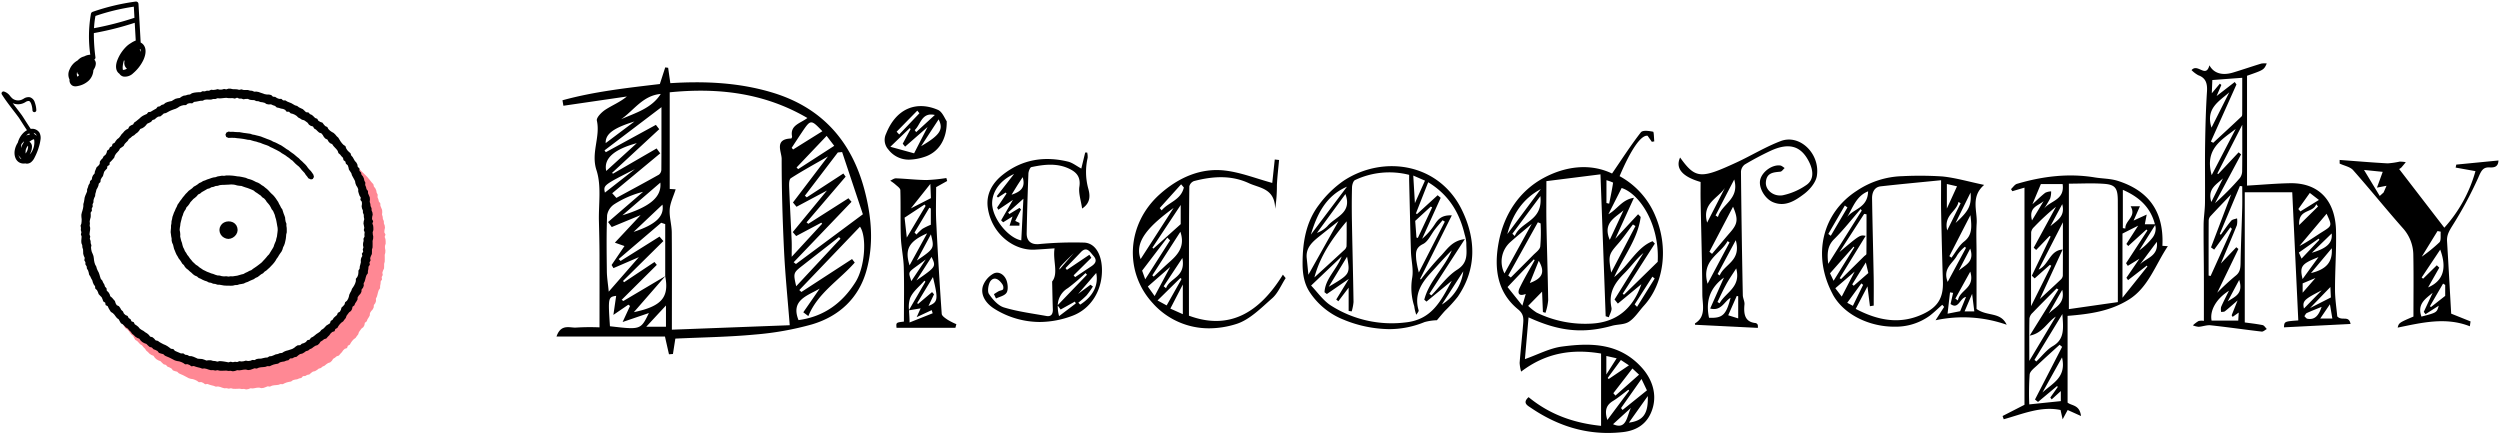<svg xmlns="http://www.w3.org/2000/svg" width="827.621" height="143.831" viewBox="0 0 827.621 143.831">
  <g id="discography" transform="translate(-339.578 -1198.382)">
    <path id="discography_img" d="M-10644.4-1077.929c-1.114-.757-2.953-1.635-.792-3.553,7.184,5.915,15.262,8.6,23.992,9.5v-23.937c-9.424-1.58-18.157-.341-26.461,5.986a12.97,12.97,0,0,1-.5-2.893c.339-4.321.817-8.631,1.17-12.953.148-1.839.156-3.264-1.674-4.756-6.688-5.455-8.084-13.159-6.474-21.964,1.825-9.977,7.274-17.406,14.852-21.515,7.115-3.856,15.342-5.034,22.721-1.5,3.242-4.723,6.2-9.344,9.523-13.613.649-.834,2.717-.484,4.065-.231.28.052.27,2.083.394,3.2l-.807.146-1.409-2c-2.163-.333-5.543,4.585-9.27,13.371a26.535,26.535,0,0,1,11.906,13.344c4.341,10.33,2.821,22.214-3.867,29.555-1.624,1.784-3,4.024-4.9,5.271-1.588,1.043-3.79.839-5.681,1.368-10.06,2.813-18.036,1.6-27.595-2.794q-.624,7.126-1.209,13.822c4.291-1.505,8.2-3.617,12.273-4.156,9.454-1.252,18.975-1.283,26.441,6.994,3.148,3.49,5.015,8.249,3.645,13.164-1.4,5.04-4.946,7.6-9.931,8.161a44.108,44.108,0,0,1-4.941.281C-10628.03-1069.628-10636.455-1072.539-10644.4-1077.929Zm27.158,5.4c4.574,2.062,4.565-2.821,5.947-5.419C-10613.26-1076.16-10615.225-1074.368-10617.242-1072.529Zm5.257-.517c4.709-.619,6.448-2.9,6.253-8.8C-10608.044-1078.6-10609.94-1075.928-10611.985-1073.047Zm-5.26-7.178c-2.075,1.277-2.923,2.939-1.877,6.295,2.593-3.479,4.907-6.586,7.225-9.691l-.259-.325C-10613.849-1082.694-10615.476-1081.312-10617.245-1080.225Zm2.653,2.353c.165.212.333.421.5.633l8.075-6.493c-.528-1.109-1.065-2.238-1.8-3.774C-10610.282-1084-10612.437-1080.935-10614.592-1077.871Zm-2.549-4.918.7.787c2.555-2.265,5.108-4.528,7.812-6.925-.872-.809-1.489-1.387-2.193-2.045C-10613.023-1088.121-10615.082-1085.454-10617.141-1082.79Zm-1.869-5.042c.113.116.224.231.333.347,2.172-1.467,4.344-2.934,6.708-4.533l-2.673-1.764C-10616.246-1091.595-10617.628-1089.712-10619.01-1087.832Zm-.445-1.161c1.367-2.147,2.24-3.517,3.415-5.356l-3.415-.768Zm-25.881-22.718a16.661,16.661,0,0,0,2.835,2.251,36.6,36.6,0,0,0,18.281,3.619c8.018-.462,13.553-4.836,16.357-13.043l-7.781,6.429q-.545-.681-1.1-1.362,4.784-7.7,9.569-15.388c-2.375,1.929-4.1,4.511-6.206,6.606-3.135,3.116-5.455,6.358-4.379,11.5.2.928-.557,2.106-.873,3.165-.347-.107-.7-.22-1.046-.328-.562-15.369-1.128-30.738-1.723-46.983l-17.9,2.251c0,5.345-.069,9.666.014,13.985.162,8.513.454,17.023.575,25.536a18.238,18.238,0,0,1-.892,4.071l-.848-.264c-.089-2.155-.177-4.313-.275-6.749C-10642.333-1114.772-10643.635-1113.446-10645.336-1111.712Zm35.258-.471.787.8q2.919-4.69,5.841-9.383-.384-.3-.763-.6Q-10607.144-1116.777-10610.078-1112.182Zm-42.083-5.75c1.576,1.973,3.085,3.862,4.912,6.151.5-1.742.773-2.686,1.115-3.87-2.469.961-2.788-.394-2.015-2.012,1.494-3.127,3.275-6.077,4.94-9.1l-.218-.372C-10646.285-1124.119-10649.147-1121.105-10652.161-1117.932Zm48.763-14.392q-5.325,8.3-10.648,16.61c.146.11.289.217.435.325,3.661-3.578,7.327-7.156,11.158-10.9.675-12.342-5.932-22.492-11.932-24.441-1.5,2.97-2.947,5.829-4.393,8.689,2.9-1.558,4.533-4.891,8.464-5.436-2.211,4.852-4.14,9.091-6.174,13.558,2.673-2.876,5.108-5.5,7.544-8.119l.856.892c-.952,7.31-5.511,12.743-8.767,19.905,4.949-4.016,7.522-9.862,12.708-11.871C-10603.9-1132.85-10603.648-1132.588-10603.4-1132.324Zm-41.384,13.054c3.834-1.445,5.314-3.3,2.953-7.365C-10642.807-1124.2-10643.668-1122.044-10644.782-1119.27Zm-7.151-2.488c.284.22.564.44.851.661,2.467-2.463,4.949-4.907,7.391-7.4.875-.889,2.21-1.8,2.361-2.876a54.968,54.968,0,0,0,.113-7.63l-.906-.372Q-10647.028-1130.57-10651.934-1121.758Zm.681-11.051a8.618,8.618,0,0,0-1.924,10.371q4.367-7.947,9.014-16.4C-10646.641-1136.736-10648.985-1134.829-10651.253-1132.808Zm35.676.542c-3.091,3.5-3.289,3.977-2.266,9.529,2.741-5.257,5.384-10.321,8.026-15.388-.278-.176-.554-.352-.834-.528C-10612.285-1136.516-10613.813-1134.259-10615.577-1132.266Zm-2.753-1.283c1.616-3.465,3.089-6.628,4.563-9.793C-10616.519-1140.884-10620.729-1139.221-10618.33-1133.549Zm-32.229-2.029c.264.248.528.5.79.746,2-4.93,9.371-4.789,8.479-13.2C-10644.6-1143.587-10647.579-1139.582-10650.56-1135.577Zm-1.668.1q5.54-7.44,11.072-14.876C-10646.924-1147.294-10650.491-1142.191-10652.228-1135.473Zm32.808-10.269c.3.072.6.14.9.209.465-2.318.958-4.63,1.3-6.969a14.437,14.437,0,0,0-2.2-.793Zm150.328,68.514c-6.528-1.354-12.608,1.349-18.807,3.069l-.388-1.076,7.255-3.716v-71.889c-1.233.363-2.623.771-4.01,1.181-.149-.231-.3-.462-.452-.693.655-.6,1.233-1.525,1.977-1.745,8.458-2.5,17.021-3.553,25.745-2.125,2.561.421,5.229.366,7.688,1.156,8.989,2.893,15.339,9.006,14.709,21.488l1.806.121c-4.2,6.278-6.484,13.74-13.035,17.755-6.221,3.812-12.818,4.715-20.158,5.315v28.713c1.279,1.073,4.007.652,4.439,4.44-1.739-.784-3.063-1.382-4.412-1.987-.437.806-.881,1.627-1.665,3.083C-10468.736-1075.642-10468.91-1076.413-10469.092-1077.227Zm-7.6-14.907c-1,.952-2.5,2.009-2.634,3.182a89.225,89.225,0,0,0-.124,9.873c3.743-.388,7.09-.738,10.448-1.084v-3.328c-1.049.952-2.037,1.852-3.022,2.752-.154-.2-.309-.407-.46-.611l2.5-3.537-.292-.245q-3.138,2.622-6.278,5.246-.5-.409-1-.812,4.493-8.715,8.981-17.433l-.834-.685C-10471.847-1096.6-10474.308-1094.41-10476.7-1092.134Zm1.607,9.13c3.226-3.047,8.045-4.951,6.479-11.634C-10470.884-1090.557-10472.986-1086.781-10475.089-1083Zm-2.64-10.814c.2.179.4.355.608.534,1.816-1.734,3.435-3.906,5.5-5.111,3.914-2.287,3.474-5.887,3.127-10.591C-10471.85-1103.477-10474.789-1098.646-10477.729-1093.819Zm-.642-15.567a3.245,3.245,0,0,0-1.026,1.839c-.088,4.514-.047,9.031-.047,14.07,3.154-5.271,5.968-9.972,8.78-14.676-2.854,1.839-4.415,5.576-8.65,6.3,3.448-5.535,6.479-10.4,9.512-15.265l-.592-.347C-10473.058-1114.778-10475.741-1112.114-10478.37-1109.386Zm5.346.261c1.935-2.081,5.587-3.171,4.489-7.891C-10470.132-1114.205-10471.58-1111.665-10473.024-1109.125Zm6.686-43.033v41.533c5.375-.768,10.461-1.5,16.211-2.32,0-11.623.022-22.608-.014-33.59-.014-4.079-.814-5.279-4.442-5.557-1.5-.116-3.013-.152-4.534-.152C-10461.485-1152.243-10463.883-1152.157-10466.339-1152.157Zm-11.549,14.389a2.914,2.914,0,0,0-.938,1.673c-.059,8.064-.039,16.129-.039,24.5,2.271-4.55,4.483-8.973,6.693-13.4l-.481-.259q-2.509,2.229-5.015,4.464-.47-.446-.936-.9,3.108-6.478,6.215-12.955c-.11-.072-.221-.143-.33-.212q-2.227,2.325-4.451,4.651c-.272-.248-.545-.5-.814-.743q3.683-6.775,7.371-13.553A77.744,77.744,0,0,0-10477.888-1137.768Zm1.938,23.8c2.475-2.29,4.748-4.368,6.985-6.5a2.034,2.034,0,0,0,.622-1.255c.041-5.587.024-11.175.024-17.64-2.873,5.6-5.325,10.371-8.039,15.658,3.388-1.561,3.663-6.352,7.951-6.647C-10471.065-1124.571-10473.448-1119.4-10475.95-1113.966Zm27.355-21.664v21.245c2.937-3.683,5.6-7.018,8.26-10.354-.071-.094-.141-.187-.209-.284q-3.1,2.407-6.2,4.811c-.182-.261-.366-.523-.548-.784,1.324-1.935,2.647-3.87,4.313-6.306-1.665,1.021-2.755,1.693-3.848,2.362-.192-.295-.388-.586-.583-.881q3.542-5.421,7.081-10.842c-.112-.1-.223-.209-.338-.311q-3,2.733-6.009,5.466c-.209-.226-.415-.454-.625-.683,1.2-1.866,2.4-3.727,3.9-6.061Zm5.738,10.3c2.078-2.3,6.231-2.683,5.635-7.569C-10439.138-1130.331-10441-1127.832-10442.856-1125.333Zm-.2-4.72a21.814,21.814,0,0,0,4.442-4.266,4.992,4.992,0,0,0,1-3.352c-.052-.263-.109-.521-.17-.774Zm-5.414-7.387c.275.044.553.088.834.135-.141-2.725,3.781-3.884,1.745-7.365h3.074l-2.095,4.734c1.481-.68,2.694-1.233,4.335-1.987-.3,1.555-.451,2.351-.616,3.2h3.335c-1.548-5.98-5.655-9.215-10.612-11.389Zm-23.984-.63c2.048-1.861,5.018-3.11,3.92-7.3C-10469.909-1142.819-10471.184-1140.443-10472.458-1138.071Zm-6.085-1.924c1.447-2.406,2.647-4.406,3.851-6.4C-10476.394-1144.795-10479.727-1144.539-10478.543-1139.995Zm6.027-7.31a40.11,40.11,0,0,1-2.178,3.627c1.922-2.881,7.067-2.842,6.279-8.348h-7.2c-.911,2.172-1.751,4.178-2.8,6.694,1.692-1.541,2.911-2.769,4.249-3.8a4.9,4.9,0,0,1,1.949-.471A7.523,7.523,0,0,1-10472.516-1147.305Zm-458.589,45.747h-35.9c1.146-3.361,3.177-3.19,5.034-3.019a8.726,8.726,0,0,0,1.657.055,72.035,72.035,0,0,1,7.541-.061c0-8.309.02-16.33-.008-24.35-.014-3.589-.1-7.181-.187-10.767-.146-5.673.887-11.711-.814-16.922-1.888-5.783,1.346-10.935.132-16.4-.22-1,1.55-2.788,2.821-3.617,2.266-1.478,4.853-2.5,7.112-4.373q-10.507,1.532-21.012,3.066l-.309-1.811c10.451-2.884,21.263-4.079,32.239-5.381.619-1.913,1.2-3.71,1.783-5.507l.966.135c.231,1.643.465,3.286.719,5.089,11.554-.732,22.775-.19,33.678,3.083,16.688,5.006,26.364,16.333,30.576,32.167,2.366,8.9,3.187,18.08.6,27.05-2.546,8.832-8.909,14.857-17.923,17.543a99.485,99.485,0,0,1-18.97,3.377c-8.643.815-17.356.919-26.3,1.34-.245,1.561-.52,3.328-.795,5.095l-1.311.094C-10930.149-1097.333-10930.523-1098.99-10931.1-1101.558Zm1.577-80.842v31.991c.795.052,1.591.1,1.965.127-.745,2.37-1.816,4.462-1.968,6.611-.179,2.527.658,5.106.68,7.665.088,10.544.036,21.091.036,32.189l39.015-1.475c-.68-8.67-1.5-16.654-1.883-24.656-.487-10.129-.795-20.271-.787-30.408,0-2.353-2.587-6.589,3.177-6.751.1-.005.3-.5.256-.74-.681-3.7,2.758-4.255,5.083-6.044-11.09-6.475-22.854-9.04-35.328-9.041C-10922.646-1182.934-10926.06-1182.747-10929.527-1182.4Zm-19.784,77.448c10.176,1.183,10.176,1.183,12.89-4.376-2.464.842-4.977,1.7-8.7,2.97,1.222-2.639,1.839-3.977,2.455-5.315-.187-.14-.372-.281-.559-.424-1.288.881-2.573,1.762-4.949,3.385.407-2.794.663-4.563.917-6.308C-10949.9-1114.637-10949.95-1114.417-10949.312-1104.952Zm12.025.149h6.515v-7.024C-10933.331-1109.069-10935.211-1107.041-10937.286-1104.8Zm50.406-2.188c8.494-1.142,14.558-5.747,18.854-12.584,3.182-5.059,3.785-15.072,1.489-18.342q-10.053,10.5-20.095,20.992l.7.625q8.38-5.454,16.762-10.9c.3.391.6.779.895,1.17-5.164,5.865-12.262,10.074-15.364,17.714l-1.67-1.258q2.716-3.922,5.433-7.842C-10883.927-1115.042-10889.568-1113.641-10886.88-1106.991Zm-54.51-2.628c9.2-1.928,11.729-4.906,10.371-11.9C-10934.422-1117.616-10937.825-1113.709-10941.39-1109.62Zm7.591-15.653-11.629,11.565c.182.132.363.264.542.4q6.938-4.109,13.865-8.218a.012.012,0,0,1,0-.006v-17.235l-1.335-.443-14.081,12.02q.325.314.646.628l12.881-8.075,1.274,1.489-13.365,13.208c.121.138.239.278.36.416q5.038-3.348,10.071-6.7C-10934.313-1125.908-10934.058-1125.589-10933.8-1125.273Zm-14.092-20.067a5.41,5.41,0,0,0-2.37,3.65c-.242,6.187-.154,12.388-.083,18.587.022,1.973.358,3.944.625,6.7l9.978-11.428-8.414,3.636-.619-1.032c1.417-2.084,2.832-4.167,4.269-6.278l-3.185-1.117c3-3.212,5.606-6,8.527-9.124l-9.562,3.952q-.6-.83-1.206-1.654l11.585-10.008A32.342,32.342,0,0,0-10947.891-1145.34Zm62.544,20.131c-3.313,2.576-3.322,2.565-2.312,7.01,4.932-5.29,9.8-10.511,14.667-15.732-.168-.182-.336-.363-.5-.542Q-10879.419-1129.841-10885.347-1125.209Zm16.011-20.943q-9.579,10.007-19.159,20.012c.253.193.5.385.754.581,7.079-5.257,14.152-10.514,22.159-16.464-2.056-6.168-4.462-13.382-6.867-20.593-.476.041-.949.085-1.426.132q-5.454,7.155-10.91,14.315c.209.179.416.36.622.539q6.06-3.947,12.121-7.891l.752,1.049q-6.475,7.568-12.941,15.135c.192.157.385.311.58.468q6.643-4.228,13.286-8.455Q-10869.854-1146.738-10869.336-1146.152Zm-20.093-7.806c-.622.4-.592,1.993-.553,3.022.229,5.876.559,11.747.823,17.623.065,1.417.011,2.843.011,5.364,3.944-4.283,7.016-7.618,10.09-10.954-.1-.11-.2-.223-.294-.333l-8.312,4.42-1.134-1.307,11.32-13.756-10.076,5.37-1.176-1.417,11.585-15.243C-10881.645-1158.573-10885.63-1156.4-10889.429-1153.958Zm-52.05,17.769c7.294-2.419,10.233-5.133,9.546-9.031C-10935.258-1142.073-10938.3-1139.2-10941.479-1136.188Zm-3.707-5.5c9.306-2.843,13.035-6.154,12.557-10.817C-10936.631-1149.056-10940.451-1145.761-10945.186-1141.685Zm12.518-20.51q-7.951,6.6-15.9,13.208c.463.515.925,1.032,1.385,1.547,4.7-2.554,9.421-5.081,14.081-7.7a2.17,2.17,0,0,0,.8-1.649c.053-6.677.033-13.352.033-20.687-6.707,5.089-12.782,9.7-18.856,14.309l.438.6,16.575-9.05c.368.479.74.955,1.109,1.431l-15.62,14.464c.1.088.212.176.319.264l14.434-8.356C-10933.472-1163.271-10933.069-1162.735-10932.668-1162.2Zm-18.314,13c3.006-2.353,6.466-5.062,9.923-7.77C-10951.5-1151.657-10951.5-1151.657-10950.982-1149.2Zm.446-7.17,10.118-9.209C-10948.045-1163.486-10951.45-1160.448-10950.536-1156.366Zm62.993-1.14.537.537,11.939-7.712c-1.029-1.351-1.786-2.342-2.513-3.3Zm1.894-11.83c-1.188,1.756-2.334,3.537-3.5,5.307l.471.562c3.154-1.971,6.309-3.939,9.688-6.05-1.861-1.943-2.827-2.925-3.666-2.925C-10883.515-1172.442-10884.238-1171.414-10885.649-1169.335Zm-65.074,3.749,9.523-7.151C-10948.26-1170.554-10950.833-1168.575-10950.724-1165.586Zm5.111-7.9c4.814-2.139,10.088-3.581,13.121-8.375C-10938.445-1181.335-10941.352-1176.447-10945.612-1173.483Zm543.081,70.3c-5.629-.65-11.246-1.473-16.88-2.081-1.3-.143-2.648.418-3.98.5a6.4,6.4,0,0,1-1.9-.482,10.343,10.343,0,0,1,1.894-1.431,4.453,4.453,0,0,1,1.748-.044c0-5.221.017-10.318,0-15.413-.021-5.491-.129-10.982-.091-16.47.02-2.395.43-4.784.454-7.175.066-6.5-.052-13,.047-19.495.088-5.8.245-11.6.616-17.378.18-2.783-.456-4.528-2.893-5.395a10,10,0,0,1-2.218-1.687c.908-1.06,1.932-.63,2.9-.2,1.226.545,2.351,1.09,3.022-1.4,1.42,2.667,4.247,3.484,7.858,2.389,3.118-.947,6.209-2.009,9.33-2.962a6.554,6.554,0,0,1,1.795-.025c-.969,2.122-.969,2.122-6.537,4.06v36.37c5.034-.292,9.642-.713,14.252-.793,9.388-.165,14.964,5.607,15.206,15.667.157,6.506-.341,13.03-.33,19.544.006,3.151.512,6.306.74,8.865,1.489,1.709,3.851-.509,4.4,2.521-7.47.377-14.767.749-22.038,1.115.113-1.951.113-1.951,4.739-2.293q-1-21.167-2-42.414h-15.718v43.091c1.535.212,3.734.446,5.9.873.518.1.938.845,1.4,1.3-.546.286-1.12.86-1.643.86A.675.675,0,0,1-10402.531-1103.188Zm-16.561-3.644h8.826c.053-.911.1-1.75.154-2.651-.737.523-1.379.977-2.021,1.428-.1-.179-.209-.358-.316-.539.581-1.45,1.162-2.9,1.96-4.9-1.737,1.5-2.932,2.587-4.187,3.575-.316.248-.831.173-1.255.245a4.391,4.391,0,0,1-.03-1.638c.718-1.665,1.563-3.264,2.609-5.395C-10417.573-1114.051-10419.729-1110.159-10419.092-1106.832Zm31.525-2.5c-.339.16-.545.688-.815,1.049.331.292.631.776.994.842,2.579.493,3.807-1.244,4.72-3.936C-10384.556-1110.6-10386.078-1110.016-10387.566-1109.328Zm4.439,1.822h4.01c-.256-1.508-.479-2.818-.8-4.726C-10381.079-1110.525-10382-1109.157-10383.127-1107.506Zm-5.393-3.308c1.765-1.806,3.518-3.6,5.885-6.025C-10388.561-1113.837-10389.059-1113.286-10388.52-1110.814Zm2.034-.168,6.884-3.5c-.047-1.007-.1-2.073-.168-3.451C-10382.046-1115.582-10383.953-1113.605-10386.485-1110.982Zm-27.265-2.185c2.205-1.536,5.3-2.414,3.8-7.131C-10411.41-1117.563-10412.58-1115.364-10413.75-1113.168Zm3.54-17.367c-2.376,4.913-4.754,9.823-7.011,14.486a76.925,76.925,0,0,1,6.02-5.568c1.55-1.167,1.671-2.549,1.7-4.357.1-6.011.377-12.02.539-18.033.063-2.422.011-4.844.011-7.269-.259-.039-.518-.077-.773-.118l-6.663,15.9c.118.077.239.157.357.237,1.129-1.55,2.188-3.173,3.419-4.607.435-.5,1.288-.548,1.948-.8a6.831,6.831,0,0,1-.061,2.262c-1.638,4.076-3.374,8.1-5.307,12.686l5.114-5.389C-10410.676-1130.912-10410.441-1130.725-10410.21-1130.535Zm21.262,11.389v3.091c1.555-1.783,3.091-3.551,4.238-4.866C-10385.7-1120.508-10387.275-1119.845-10388.948-1119.146Zm-.022-1.434c1.7-2.345,3.363-4.63,5.269-7.258C-10389.375-1125.625-10389.973-1124.78-10388.971-1120.58Zm-30.543-20.758a2.336,2.336,0,0,0-.542,1.417c-.038,6.063-.024,12.13-.024,18.193l.66.143q3.521-7.8,7.046-15.6c-.165-.171-.327-.341-.5-.509q-2.679,3.691-5.367,7.382-.52-.372-1.046-.743c2.24-5.893,4.479-11.786,6.663-17.546C-10414.914-1146.2-10417.237-1143.8-10419.514-1141.338Zm33.31,18.785c5.227-1.25,7.214-3.749,6.892-8.216C-10381.8-1127.8-10384-1125.179-10386.2-1122.553Zm-4-6.787c.327.729.581,1.3.895,2,2.1-2.221,4-4.228,5.9-6.234-.077-.129-.151-.259-.229-.385C-10385.824-1132.426-10388.007-1130.89-10390.209-1129.34Zm4.3.061c5.057-1.473,6.928-3.35,6.562-6.383C-10381.44-1133.626-10383.449-1131.672-10385.91-1129.28Zm-4.084-2.257c2.656-1.316,5.009-3.063,7.467-4.6,3.333-2.089,3.366-2.02,1.5-6.061C-10384.068-1138.577-10387.03-1135.057-10389.994-1131.537Zm-.1-6.925c2.293-2.254,4.264-4.195,6.234-6.135l-.6-.757C-10385.524-1142.307-10390.448-1143.939-10390.094-1138.462Zm-.291-5.293c.228.261.454.526.683.79l6.129-3.8c-1.09-.842-1.971-1.519-3.011-2.323Zm-18.947-18.091q-4.318,8.076-8.643,16.154a85.862,85.862,0,0,0,8.276-8.364,4.054,4.054,0,0,0,.718-2.392c.066-4.789.033-9.578.033-15.2-3,5.863-5.626,10.993-8.251,16.126.093.072.184.146.277.217q3.382-3.6,6.763-7.214Zm-9.84,15.746,3.831-7.795C-10417.49-1151.885-10420.543-1150.4-10419.172-1146.1Zm.11-8.89c2.758-5.3,5.353-10.291,7.945-15.281C-10415.778-1166.627-10421.473-1163.684-10419.062-1154.99Zm8.2-30.012q-4.235,9.45-8.469,18.9c.259.138.515.278.773.416,3.138-2.9,6.286-5.791,9.394-8.73.221-.212.2-.817.2-1.239.017-3.823.011-7.646.011-11.546-3.484.259-6.683.5-9.9.74-.063,1.555-.118,2.893-.179,4.393.963-1.156,1.813-2.172,2.664-3.187l.5.424c-.416.974-.834,1.949-1.571,3.669,2.372-1.833,4.188-3.237,6-4.641C-10411.234-1185.538-10411.047-1185.268-10410.86-1185Zm-8.26,14.287c1.993-3.961,3.937-7.825,5.879-11.687C-10416.582-1179.417-10421.14-1177.1-10419.12-1170.714Zm-286.922,63.745a24.047,24.047,0,0,1-11.408-8.945c-2.067-2.953-2.568-6.341-2.576-9.738-.011-7,1.1-13.877,5.469-19.558a34.816,34.816,0,0,1,8.257-8c13.135-8.521,31.528-5.708,39.059,9.853,4.605,9.509,4.908,19.448-1.431,28.669a48.456,48.456,0,0,1-4.23,4.649c-.938,1.038-1.825,2.122-2.656,3.1a17.55,17.55,0,0,0-4.1.614,30.667,30.667,0,0,1-11.769,2.334A40.95,40.95,0,0,1-10706.042-1106.969Zm-11.163-11.45c2.048,2.106,3.977,4.99,6.649,6.672a37.372,37.372,0,0,0,24.427,5.557c8.759-.856,11.772-6.859,15.5-13.814-3.162,2.6-5.769,4.748-8.378,6.895l-.732-.63c1.6-6.212,6.705-10.536,9.116-16.341-2.469,2.425-4.718,5.018-7.038,7.544-3.206,3.49-5.461,7.241-3.952,12.3.115.385-.493.994-.766,1.5a13.06,13.06,0,0,1-.68-2.849,19.989,19.989,0,0,1-.663-9.523c.435-2.763-.342-5.7-.43-8.571-.239-7.795-.4-15.589-.592-23.387-.014-.57,0-1.142,0-2a26.556,26.556,0,0,0-17.916,1.726c-.586.272-.974,1.555-1,2.384-.1,3.7-.1,7.407-.035,11.111.159,8.956.4,17.912.534,26.868a15,15,0,0,1-.606,3.11l-1.01-.149v-7.7c-1.483,1.954-2.449,3.223-3.41,4.489-.233-.19-.471-.38-.7-.572,1.282-2.1,2.564-4.195,4.178-6.837-2.785,1.921-5.028,3.471-7.274,5.018-.262-.193-.523-.388-.784-.583.217-4.484,4.032-7.473,5.691-11.857Zm43.289,6.286a15.092,15.092,0,0,0,7.09-11Q-10670.373-1117.635-10673.916-1112.133Zm-4.143-3.534.68.49c2.815-2.89,5.243-6.4,8.552-8.5,3.823-2.425,3.006-5.609,3.006-8.868a12.451,12.451,0,0,0-.545-2.772c-1.712-7.195-5.208-13.126-12.08-17.3-1.418,3.6-2.744,6.974-4.074,10.346l.405.162q3.4-3.1,6.8-6.209l1.007.85q-3.075,6.791-6.151,13.583a22.354,22.354,0,0,0,4.065-4.591c1.159-1.8,2.312-3.344,5.771-3.173-3.683,7.374-7.087,14.2-10.492,21.02.083.069.163.14.245.209a93.669,93.669,0,0,1,6.268-7.467c2.21-2.163,3.82-5.384,8.293-5.909C-10670.517-1127.3-10674.288-1121.483-10678.059-1115.667Zm-33.3-2.353c7.109-4.214,7.109-4.214,6.063-9.966C-10707.445-1124.447-10709.4-1121.232-10711.356-1118.02Zm-4.742-3.107c3.33-3.047,6.592-6.017,9.826-9.017a2.2,2.2,0,0,0,.8-1.269c.071-2.752.038-5.507.038-8.263C-10710.192-1134.061-10714.205-1128.2-10716.1-1121.127Zm1.571-13.542c-2.293,1.844-4.476,3.762-4.123,7.173.192,1.847.372,3.694.551,5.5q5.074-9.042,9.972-17.758C-10710.156-1138.145-10712.353-1136.42-10714.527-1134.669Zm38.382-2.417c-1.332,1.687-2.3,4.1-4.032,4.935-2.629,1.277-2.361,3.138-2.219,5.18a34.663,34.663,0,0,0,.856,4.23c2.975-5.818,5.791-11.326,8.606-16.831-.248-.154-.493-.311-.74-.468C-10674.5-1139.054-10675.348-1138.09-10676.146-1137.086Zm-6.592-2.741c.135,1.786.275,3.647.418,5.51l.446.143,4.753-10.137c-.154-.085-.311-.168-.465-.25C-10679.311-1142.976-10681.034-1141.39-10682.737-1139.827Zm-34.537,4.536q5.975-7.931,11.951-15.865C-10712.306-1148.136-10715.229-1142.067-10717.274-1135.291Zm2.018-.567a9.072,9.072,0,0,0,3.438-2.221c2.53-3.121,8.332-4.241,5.979-10.63C-10709.062-1144.316-10712.16-1140.086-10715.257-1135.858Zm32.426-9.862c1.271-2.838,2.249-5.026,3.325-7.434l-3.876-1.682C-10683.194-1151.781-10683.035-1149.133-10682.831-1145.72Zm-86.548,33.391c-9.837-10.407-8.973-26.431,2.081-36.317,6.215-5.557,13.555-8.78,21.584-7.85,5.229.608,10.329,2.653,15.652,4.1.242-2.265.534-5.012.828-7.759l1.432.165c-.251,2.78-.589,5.554-.724,8.342a49.015,49.015,0,0,1-.581,7.839c-.066-6.812-5.169-6.856-8.678-8.491-5.9-2.75-12.08-2.3-18.187-.71a2.522,2.522,0,0,0-1.542,1.74c-.118,9.143-.112,18.287-.129,27.433-.006,5.053,0,10.107,0,15.394,13.308,4.929,23.293-.911,31.1-13.586q.458.57.919,1.145c-1.461,2.257-2.576,5.018-4.456,6.669-3.693,3.242-7.5,7.134-11.824,8.5a29.953,29.953,0,0,1-9.037,1.452A24.835,24.835,0,0,1-10769.379-1112.328Zm5.585,1.539c1.5.672,2.711,1.214,4.128,1.847v-9.826C-10761.348-1115.518-10762.578-1113.143-10763.794-1110.79Zm-4.244-2.695,3.017,1.641c1.729-3.066,3.33-5.909,4.932-8.753l-.388-.328C-10762.854-1118.587-10765.229-1116.25-10768.038-1113.484Zm-3.218-4.61c.66.917,1.483,2.067,2.26,3.154,1.77-3.306,3.377-6.317,5.157-9.647C-10766.476-1122.278-10768.768-1120.271-10771.256-1118.094Zm5.246-.085c.262.215.525.427.787.641,1.235-3.5,6.63-3.559,5.4-10Zm-7.132-5.174c.171.476.581,1.613,1.027,2.86,2.879-4.514,5.554-8.7,8.229-12.895l-.92-.9C-10767.513-1130.736-10770.221-1127.185-10773.142-1123.354Zm3.372,1.566c.154.138.306.275.459.413,1.754-1.627,3.482-3.292,5.266-4.874,2.827-2.5,5.172-5.2,3.567-9.977C-10763.621-1131.341-10766.7-1126.566-10769.77-1121.788Zm-3.859-5.408q5.471-8.484,10.908-16.922C-10770.411-1138.481-10775.916-1133.166-10773.629-1127.2Zm3.884-3.743.344.278,9.028-8.089v-6.347C-10763.836-1139.865-10766.792-1135.4-10769.745-1130.94Zm2.422-13.132c.215.256.433.509.647.765,2.273-2.739,6.333-3.33,7.349-7.577q-.454-.533-.908-1.06Q-10763.782-1148.008-10767.323-1144.071Zm177.258,38.624c.014.173-.13-.41-.03-.471,3.743-2.24,2.43-6.209,2.408-9.545-.063-10.42-.375-20.841-.575-31.264-.036-2.012,0-4.027,0-5.986-6.121-1.764-8.411-4.547-6.782-8.095,5.111,7.145,6.911,7.049,18.6,1.665,4.957-2.285,9.705-5.227,14.767-7.131,6.256-2.353,13.046,4.214,11.909,11.538-.347,2.232-2.395,4.591-4.211,5.973-3.02,2.29-6.355,4.429-10.352,2.719-2.673-1.145-4.786-4.792-4.2-7.368.611-2.678,3.949-5.117,6.642-4.756.509.066.974.551,1.461.839-.476.421-.927,1.156-1.431,1.206-2.2.226-4.577.272-4.792,3.517-.171,2.576,2.557,4.866,5.714,4.272a21.341,21.341,0,0,0,7.624-3.325c2.673-1.778,2.348-4.814,1.063-7.489-2.678-5.584-6.771-6.746-13.046-3.787-2.841,1.34-5.632,2.829-8.352,4.448a3.243,3.243,0,0,0-1.249,2.353q.2,20.448.611,40.9c.019,1.027.646,2.078.55,3.061-.33,3.339.2,5.835,3.716,6.174a1.021,1.021,0,0,1,.672.586,2.875,2.875,0,0,1,.027,1.007C-10576.21-1104.754-10583.077-1105.095-10590.065-1105.447Zm10.951-3.132,3.3,1.032v-7.327c-.156-.039-.316-.08-.473-.121C-10577.124-1113.093-10577.961-1111.194-10579.114-1108.579Zm-6.35.82c4.453.2,5.662-.914,7.129-6.622-2.059,1.128-3.042,4.547-6.755,3.562,1.572-3.531,2.984-6.7,4.559-10.239C-10585.194-1117.657-10586.625-1113.272-10585.464-1107.759Zm5.653-11c-1.043,1.869-1.918,3.853-2.865,5.785.231.14.463.281.693.418,2.04-3.68,7.189-5.3,5.514-11.541C-10577.614-1122.286-10578.8-1120.585-10579.811-1118.763Zm-6.132-.267c2.523-4.748,4.9-9.215,7.269-13.682l-.66-.432C-10581.731-1128.694-10588.158-1126.874-10585.942-1119.03Zm3.319-3.207c.226.157.454.317.683.473,1.585-3.834,7.235-4.775,5.325-11.678C-10578.809-1129.352-10580.716-1125.8-10582.623-1122.237Zm-2.717-7.379c.289.234.575.471.864.7,2.018-2.392,4.013-4.811,6.061-7.17,2.447-2.821,2.653-4.321.895-8.436Zm-.749-9.661c2.057-4.013,3.961-7.737,5.868-11.461C-10582.524-1147.225-10587.872-1145.712-10586.089-1139.276Zm2.786-2.345.787.5c1.271-4.387,7.222-5.838,5.389-12.421C-10579.252-1149.444-10581.277-1145.533-10583.3-1141.621Zm-271.144,37.179c-.165-1.742-.165-1.742,2.447-2.059,0-6.017.124-11.984-.047-17.943-.091-3.341-.851-6.658-.969-10-.185-5.183-.011-10.382-.171-15.567-.021-.677-1.084-1.357-1.723-1.951a14.783,14.783,0,0,0-1.63-1.175c.639-.275,1.283-.807,1.913-.782,3.383.129,6.76.534,10.143.567a55.466,55.466,0,0,0,6.537-.666l.264.983c-1.258.7-2.519,1.4-3.649,2.034,0,3.815-.157,7.646.03,11.458q.747,15.251,1.816,30.479c.053.732,1.239,1.475,2.01,2a21.82,21.82,0,0,0,2.838,1.426l-.319,1.194Zm4.321-1.767,7.649-3.044c-.11-.347-.218-.694-.328-1.04-1.5.7-3,1.4-4.971,2.318.572-1.272.881-1.954,1.308-2.9-1.136.191-1.988.333-3.849.64C-10850.246-1109.025-10850.125-1107.679-10850.125-1106.21Zm4.855-13.751c-1.621,1.88-3.79,3.487-4.69,5.736a9.3,9.3,0,0,0-.359,3.9c2.111-3.642,3.765-6.494,5.413-9.34a1.179,1.179,0,0,0-.162-.286.178.178,0,0,0-.114-.033A.124.124,0,0,0-10845.27-1119.96Zm3.242,4.428c-.542,1.14-1.084,2.276-1.833,3.853,3.171-1.269,3.265-2.133,1.47-9.564-1.756,2.9-3.481,5.755-5.207,8.609.088.1.179.209.267.311l4.648-3.939C-10842.465-1116.019-10842.247-1115.774-10842.027-1115.532Zm-7.517-4.36c1.508-2.262,2.98-4.478,4.775-7.17C-10850.986-1122.349-10850.656-1123.558-10849.544-1119.892Zm1.682-.231c6.545-4.552,6.545-4.552,5.012-7.784Zm-2.257-5c1.968-3.595,3.878-7.085,5.791-10.575C-10850.422-1133.042-10851.781-1130.34-10850.119-1125.118Zm2.392-1.583c5.838-4,5.838-4,4.665-8.673C-10844.56-1132.586-10845.946-1130.009-10847.728-1126.7Zm-4.052-14.2c.231,2.064.457,4.109.735,6.595,2.221-3.732,4.228-7.109,6.234-10.489-.121-.146-.242-.295-.366-.443C-10847.386-1143.79-10849.6-1142.34-10851.779-1140.9Zm3.295,4.932.639.663a15.6,15.6,0,0,1,1.979-1.888,21.612,21.612,0,0,1,2.774-1.351v-5.386l-.492-.256Q-10846.033-1140.082-10848.484-1135.971Zm-1.208-8c2.51-1.283,4.52-2.312,6.633-3.394-.05-1.25-.1-2.573-.189-4.709C-10845.639-1149.064-10847.482-1146.746-10849.692-1143.969Zm497.419,35.808c0-6.875.094-13.561-.038-20.241a13.364,13.364,0,0,0-3.392-8.934c-5.6-6.319-10.924-12.944-16.522-19.266-1.007-1.137-2.785-1.406-4.48-2.2v-1.2c5.405.4,10.654.85,15.906,1.134a26.473,26.473,0,0,0,3.96-.575,10.252,10.252,0,0,1,2.034.187c-.492.595-.975,1.2-1.486,1.775a3.741,3.741,0,0,1-.713.493l14.954,19.426a46.5,46.5,0,0,0,10.31-18.733c-2.275-.407-4.42-.793-6.562-1.178.069-.328.144-.658.215-.988,4.556-.443,9.113-.889,13.957-1.36-.077,2.194-1.5,2.367-2.9,2.293-2.2-.118-2.785,1.071-3.751,3.319a128.424,128.424,0,0,1-8.733,16.2c-.993,1.627-1.753,2.953-1.632,4.938.484,7.941.911,15.884,1.365,23.956l6.41,2.571c-.077.539-.157,1.073-.234,1.61-8.012-3.151-15.884-1.192-23.885.438C-10357.112-1106.069-10356.979-1106.152-10352.273-1108.161Zm2.653.014c5.081-1.324,5.081-1.324,5.728-3.606q-2.184,1.4-4.373,2.807c-.2-.25-.394-.5-.587-.751q1.471-3.163,2.942-6.322C-10348.2-1114.106-10351.117-1112.353-10349.62-1108.147Zm2.808-3.435c.112.094.226.184.341.278,1.476-1.161,2.953-2.323,4.71-3.7v-3.628l-.708-.435Q-10344.641-1115.324-10346.812-1111.582Zm3.1-12.768c-1.276,2.249-2.551,4.5-3.713,6.548,5.219-2.246,6.207-6.573,4.014-12.512-2.09,3.138-4.115,6.182-6.141,9.226.159.132.319.264.476.4q2.271-2.221,4.536-4.442Q-10344.129-1124.743-10343.714-1124.35Zm-5.8-3.63a51.338,51.338,0,0,0,5.86-4.767c.589-.636.3-2.3.415-3.5l-1.06-.217C-10345.9-1133.871-10347.49-1131.275-10349.516-1127.981Zm-13.907-20.109q.631-.57,1.261-1.139c.3-.691.605-1.379.974-2.221l-3.162.606c.754-2.067,1.31-3.6,1.9-5.221-2.3-.234-4.508-.457-6.192-.63C-10366.913-1153.85-10365.168-1150.969-10363.423-1148.09Zm-181.13,32.483c-6.881-12.958-3.355-26.934,8.072-34.239a28.425,28.425,0,0,1,15.05-4.784,115.4,115.4,0,0,1,13.239.094c4.349.451,8.629,1.712,13.8,2.8-4.532,3.919-2.224,8.541-2.479,12.683-.2,3.176-.041,6.383-.041,9.575v18.8c3.583,2.59,7.938.861,9.979,5.235a43.449,43.449,0,0,0-23.546-1.484q1.419-2.213,2.838-4.423c-.207-.234-.413-.471-.62-.707-1.411,1.241-2.766,2.579-4.246,3.7a19.241,19.241,0,0,1-11.69,3.554C-10532.284-1104.8-10540.91-1108.741-10544.553-1115.606Zm7.648,4.913c7.407,3.889,14.819,5.3,22.5,1.588,4.808-2.326,6.522-5.428,6.357-10.591-.248-7.662-.43-15.328-.589-22.993-.066-3.256-.011-6.515-.011-10.6-6.972.7-13.5,1.294-20.016,2.028-2.012.229-2.87,1.938-2.835,4.046.138,8.673.372,17.343.534,26.012.058,3.138.011,6.281.011,9.421l-1.252.2c-.242-1.963-.487-3.925-.814-6.57C-10534.4-1115.488-10535.589-1113.212-10536.9-1110.693Zm30.411,1.583c1.671-.33,2.882-.567,4.153-.817.633-1.536,1.277-3.1,1.948-4.734-2.039.328-2.46,4.327-5.125,2.351.319-1.393.584-2.541.846-3.685l-1.016-.171C-10505.951-1113.87-10506.213-1111.571-10506.493-1109.111Zm5.629-.757h3.209c-.231-1.85-.437-3.512-.722-5.81C-10499.373-1113.352-10500.105-1111.643-10500.864-1109.868Zm-38.853-2.843c.374.2,1.187.633,1.869.994,1.2-2.461,2.295-4.7,3.391-6.936l-.592-.479C-10536.562-1117.048-10538.079-1114.968-10539.717-1112.711Zm35.786-1.371c.286.2.575.394.861.592.554-3.567,5.767-3.958,4.082-9.548C-10500.766-1119.815-10502.349-1116.947-10503.931-1114.081Zm-39.73-3.449c.7.914,1.539,2,2.119,2.761,1.415-2.733,2.736-5.287,4.283-8.279C-10539.555-1121.07-10541.432-1119.449-10543.661-1117.53Zm5.6-1.277c.162.151.324.3.487.457,1.632-1.426,3.267-2.846,4.838-4.217-.277-1.178-.518-2.2-.825-3.506C-10535.123-1123.555-10536.593-1121.18-10538.062-1118.807Zm37.23-12.4a12.6,12.6,0,0,0-2.477,2.717c-1.338,2.692-4.936,4.313-3.16,8.86,2.084-3.87,4.065-7.547,6.022-11.183a1.87,1.87,0,0,0-.187-.369.2.2,0,0,0-.132-.044A.094.094,0,0,0-10500.832-1131.209Zm-44.582,8.744,1.178,2.461c2.375-3.837,4.624-7.464,6.873-11.092-.091-.066-.182-.129-.271-.193Q-10541.519-1126.888-10545.414-1122.465Zm11.8-12.408-8.609,14,.454.306q3.807-3.765,7.618-7.528c.268-.264.776-.517.779-.782.05-4.376.036-8.753.036-13.132l-.776-.143-8.191,12.658c5.459-4.6,6.54-5.508,7.725-5.508A5.39,5.39,0,0,1-10533.609-1134.873Zm30.8,11.521c2.015-1.841,5.351-2.8,3.8-7.3Zm-41.223-10.448c-2.328,2.3-2.345,4.861-1.976,8.191,3.845-6.1,7.47-11.868,11.095-17.632l-.344-.52C-10538.165-1140.419-10540.917-1136.879-10544.03-1133.8Zm38.12,5.645.705.5c1.373-1.806,2.493-4.021,4.173-5.329,2.725-2.125,2.584-4.784,2.1-8.744C-10501.515-1136.709-10503.711-1132.431-10505.91-1128.154Zm-40.065-7.351.817.6q2.758-4.686,5.519-9.372c-.289-.212-.581-.424-.867-.636Q-10543.24-1140.21-10545.976-1135.506Zm39.355-1.178c1.66-3.355,3.05-6.168,4.442-8.978l-.707-.451C-10503.531-1142.78-10507.812-1141.817-10506.62-1136.684Zm2.774-2.466c4.437-3.991,5.313-5.824,4.96-10.063C-10500.513-1145.915-10501.982-1142.929-10503.846-1139.15Zm-35.9-1.932c2.124-2.823,6.827-2.988,6.938-8.532C-10536.742-1148.066-10537.873-1144.167-10539.746-1141.082Zm33.014-2.835c1.263-2.763,2.2-4.806,3.36-7.36-1.211-.278-2.246-.512-3.36-.768Zm-315.067,33.334c-3.105-1.841-4.913-4.723-4.065-7.624a7.639,7.639,0,0,1,3.539-4.181c1.668-.85,3.559.275,4.3,2.276.443,1.2.595,3.143.014,4.057-.669,1.043-2.29,1.316-3.5,1.921l-.686-1.434c.531-.333,1.051-.7,1.6-.991.484-.25,1.191-.25,1.45-.652a2,2,0,0,0-.242-1.6c-.982-1.5-2.507-2.689-3.817-1.252-.8.878-1.235,3.523-.663,4.385,1.258,1.888,3.077,3.928,5,4.506,4.58,1.382,9.35,1.982,14.051,2.832,1.453.261,2.188-.515,2.122-2.254-.107-2.766-.146-5.535-.233-9.168,2.174-2.7.146-6.977.806-10.974-2.413.16-4.521.328-6.633.432-6.881.344-14.219-5.229-15.466-13.825-.685-4.748,1.7-8.408,4.949-10.976,6.542-5.172,13.9-6.207,21.6-4.343,1.491.361,2.843,1.467,4.4,2.3.44-1.814.866-3.562,1.288-5.309h.66a6.346,6.346,0,0,1,.157,1.739,20.893,20.893,0,0,0,.146,10c.589,2.067,1.087,4.8-1.981,6.807-.386-2.692-1.241-5.075-.908-7.225.509-3.281-1.041-4.775-3.069-5.81-4.137-2.111-8.519-1.6-12.826-.683-.445.094-.949,1.39-.979,2.152q-.384,9.851-.569,19.71c-.059,2.719,1.585,3.82,3.977,3.63a122.661,122.661,0,0,1,15.075-.5c3.512.16,5.634,3.677,5.852,8.356.33,7.175-3.5,13.564-9.849,15.9a30.964,30.964,0,0,1-10.752,2.022A28.489,28.489,0,0,1-10821.8-1110.583Zm21.171,2.276c2-1.514,3.771-2.857,5.54-4.2l-.316-.605q-2.357,1.309-4.712,2.623-.476-.656-.959-1.313A12.892,12.892,0,0,0-10800.629-1108.307Zm2.9-9.256a6.8,6.8,0,0,0-3.342,5.622q4.841-5.035,9.681-10.064c-.162-.182-.324-.361-.484-.542A66.534,66.534,0,0,1-10797.729-1117.563Zm8.3-.542a29.243,29.243,0,0,1-2.1,2.942,30.7,30.7,0,0,1-2.729,2.417c.2.212.4.427.607.641,4.363-2.761,6.141-6.573,5.313-10.478-1.883,2.18-3.933,4.552-6,6.944q2.055-1.527,4.11-3.055C-10789.964-1118.5-10789.7-1118.3-10789.433-1118.105Zm-.521-9.509q-2.934,2.906-5.87,5.81c.168.2.333.394.5.592,1.775-1.189,3.548-2.386,5.331-3.559,1.346-.886,2.116-1.932.727-3.49-1.161-1.3-2.2-3.289-4.17-1.211-1.676,1.77-3.377,3.512-5.064,5.265.146.2.295.4.443.6q3.721-2.5,7.442-5.007Zm-10.574,3.9c1.486-1.706,3.281-3.765,4.768-5.469C-10800.453-1124.571-10800.453-1124.571-10800.527-1123.715Zm-22.2-20.984c.6,4.814,5.557,10.594,9.578,11.312.248-4.872.5-9.743.7-13.784l-5.048,4.539c.126.179.25.36.377.539q1.689-1.02,3.377-2.042l.512.512c-.619,1.222-1.235,2.444-1.924,3.8.479.226.952.451,1.423.674-.014.3-.024.6-.038.906h-3.262c.313-.969.63-1.938.988-3.047l-3.1,1.913c-.226-.215-.451-.427-.68-.641,1.271-2.194,2.543-4.39,3.922-6.776-1.692,1.142-3.264,2.2-4.839,3.267q-.205-.355-.412-.71,1.569-2.333,3.141-4.662c-.107-.1-.215-.212-.319-.317l-2.541,1.657c-.129-.149-.256-.3-.385-.449,1.808-2.326,3.616-4.651,5.719-7.354C-10821.448-1152.667-10823.141-1147.96-10822.73-1144.7Zm8.2-6.771c-.531.842-1.049,1.7-1.839,2.978,3.05-1.01,4.685-2.411,3.686-5.821C-10813.323-1153.327-10813.934-1152.405-10814.528-1151.469Zm-42.573-11.931a4.713,4.713,0,0,1-.8-5.29c3.38-8.488,10.147-10.93,17.183-7.88,1.442.625,2.3,2.964,2.888,3.765.1,6.143-2.83,10.445-7.619,11.871a17.1,17.1,0,0,1-4.818.834A8.477,8.477,0,0,1-10857.1-1163.4Zm.61-.963c3.151.87,5.714,1.574,7.858,2.166l4.467-8.722-7.442,6.515c-.264-.325-.525-.65-.79-.974q1.31-2.432,2.62-4.866l-.3-.3C-10852-1168.7-10853.912-1166.852-10856.491-1164.364Zm10.2-.206c6.35-3.721,7.439-5.6,5.776-8.868C-10842.457-1170.455-10844.378-1167.513-10846.293-1164.571Zm-8.12-4.784c.281.306.564.614.848.917l6.694-7.027c-.234-.289-.468-.581-.7-.872Q-10850.992-1172.844-10854.413-1169.354Zm5.986-.537c.157.226.316.451.477.674l6.179-5.675a5.566,5.566,0,0,0-1.249-.154C-10846.229-1175.047-10846.647-1171.5-10848.427-1169.891Z" transform="translate(11490.811 2411.341)" stroke="rgba(0,0,0,0)" stroke-miterlimit="10" stroke-width="1"/>
    <g id="グループ_101" data-name="グループ 101" transform="translate(348.811 1198.344)">
      <path id="パス_7102" data-name="パス 7102" d="M118.206,81.441l.23-.743v-.753l-.066-.749-.258-.739.266-.764L118,76.97l.045-.753.17-.77-.088-.745-.272-.718-.021-.754-.315-.7-.067-.746-.216-.716.075-.78-.051-.757-.286-.7-.284-.7-.025-.77-.48-.631L116.023,66l-.281-.689.061-.815-.34-.669-.142-.747-.3-.686-.48-.6-.164-.743-.517-.574-1.473-1.824-3.626-3.572c1.839,7.56,5.965,26.981,3.337,32.828-4.879,10.856-6.813,16.707-16.3,24.007-8.948,6.886-25.375,10.734-36.452,9.126-6.116-.888-14.021-6.218-19.271-9.5-5.113-3.194-8.316-7.788-13.022-11.608l.07.749.549.532.324.656.235.714.493.553.505.54.282.685.238.722.643.434.117.816.7.378.29.692.362.639.387.621.633.417.5.523.417.6.444.576.583.445.345.672.372.653.635.386.5.518.485.538.629.38.456.6.528.513.421.642.565.471.506.542.616.406.706.28.433.645.54.5.636.367.7.269.519.537.548.5.737.195.5.573.687.267.639.345.483.631.69.253.721.184.55.527.66.306.666.289.648.33.643.341.643.347.695.215.731.11.681.238.655.319.612.459.773-.055.671.278.624.461.775-.112.679.26.7.2.7.17.684.268.744-.061.7.156.693.251.7.19.732-.032.71.159.736-.136.711.176.722.021.723-.023.722-.029.72.119.721-.047.723.169.718-.112.708-.268.721.058.712-.107.709-.133.716-.038.741.181.714-.089.693-.248.686-.275.742.1.676-.309.7-.134.72-.059.716-.085.682-.246.747.035.66-.328.675-.263.7-.165.714-.126.616-.445.694-.192.724-.107.664-.286.713-.152.543-.6.756-.049.63-.364.725-.145.564-.508.594-.43.723-.162.622-.372.578-.453.713-.2.563-.476.667-.293.563-.468.6-.406.71-.239.545-.5.426-.66.618-.383.556-.468.734-.24.473-.579.511-.527.427-.62.529-.5.753-.254.276-.764.657-.369.363-.661.431-.592.495-.531.607-.439.416-.606.455-.573.239-.74.423-.593.429-.591.613-.467.354-.648.142-.781.615-.483.267-.7.4-.617.353-.649.06-.8.4-.621.507-.575.329-.664.053-.784.461-.609.254-.7-.039-.807.332-.665.2-.714.173-.721.23-.7.445-.642.016-.767.15-.728.044-.753.439-.662-.117-.785.355-.688-.128-.778.238-.712.322-.7.026-.748,0-.75.195-.728.02-.747,0-.747-.017-.747.189-.735.038-.745-.141-.749Z" fill="#ff8894"/>
      <path id="合体_34" data-name="合体 34" d="M-12949.077-1048.616l-.726.043-.729-.115-.726.029-.729.023-.729-.02-.716-.173-.742.131-.716-.15-.738.029-.71-.183-.7-.245-.713-.15-.748.059-.689-.258-.71-.167-.7-.19-.687-.252-.781.108-.628-.448-.677-.268-.781.052-.617-.445-.657-.311-.689-.229-.735-.108-.7-.206-.65-.337-.647-.333-.653-.32-.674-.278-.663-.294-.553-.513-.729-.18-.7-.242-.487-.615-.644-.333-.693-.258-.51-.556-.742-.19-.553-.481-.522-.523-.706-.258-.641-.356-.546-.487-.436-.624-.712-.271-.621-.4-.51-.526-.569-.454-.425-.621-.533-.5-.461-.578-.634-.369-.487-.52-.51-.5-.641-.373-.376-.634-.347-.65-.588-.432-.448-.559-.422-.582-.506-.507-.638-.4-.389-.6-.366-.621-.295-.67-.706-.366-.117-.791-.65-.422-.239-.7-.284-.664-.51-.523-.5-.536-.235-.69-.326-.637-.557-.516-.071-.768-.435-.582-.285-.66-.189-.7-.362-.624-.291-.654-.4-.611-.141-.716-.212-.683-.383-.624-.085-.726-.408-.628v-.745l-.366-.647.144-.775-.3-.664-.206-.693-.02-.726-.032-.722-.226-.687-.049-.716-.269-.693-.046-.719.06-.729.056-.719-.239-.713.17-.722-.2-.722.053-.722-.131-.726.268-.709.075-.716.02-.719-.081-.732-.021-.729.15-.709.216-.7.18-.7.115-.709v-.735l.2-.693.121-.713.1-.719.229-.686.291-.667.281-.667.025-.749.281-.67.189-.7.4-.621.111-.732.575-.539.114-.735.3-.654.5-.562.121-.739.278-.67.274-.67.578-.5.444-.575.06-.8.411-.595.517-.526.317-.651.6-.461.369-.618.177-.762.618-.438.3-.673.677-.386.212-.755.681-.363.385-.618.455-.559.585-.441.451-.562.405-.608.507-.516.464-.559.563-.464.673-.327.344-.69.588-.422.69-.291.389-.657.6-.405.556-.454.557-.454.529-.494.592-.409.653-.324.67-.284.465-.6.781-.108.611-.369.617-.359.631-.34.484-.608.731-.154.572-.448.7-.2.568-.48.66-.278.7-.193.716-.15.618-.379.631-.353.7-.177.727-.1.607-.435.65-.317.723-.1.68-.229.723-.075.634-.405.693-.19.716-.1.723-.056.732,0,.663-.333.739.056.686-.229.727.02.683-.33.729.072.712-.092.7-.18.729.17.716-.033.71-.2.719.144.72-.239.716.013.716.154.716.013.716.043.7.17.731-.16.7.2.719.01h.723l.7.2.716.062.677.291.732-.02.709.121.677.252.684.219.677.249.706.121.741.016.7.154.578.546.732.065.621.4.667.255.762,0,.572.5.765.016.617.379.664.271.67.261.618.363.621.36.706.2.575.441.644.32.657.3.536.5.526.507.794.082.5.546.667.291.54.487.51.513.7.258.389.673.621.363.717.255.438.592.483.536.681.311.356.677.506.507.6.425.656.366.53.507.461.562.542.49.376.637.393.621.435.579.5.526.647.418.235.732.382.615.507.533.565.49.223.726.49.549.356.631.359.631.507.549.333.647.118.758.562.53.007.8.523.556.163.719.483.585.3.664.145.726.34.647-.059.791.28.667.16.709.48.611.026.745.288.673.287.68.053.732-.075.755.216.7.068.722.317.683.022.729.274.7.089.722-.174.745-.045.732.386.7-.266.739.259.716.065.726v.732l-.229.719.05.722.141.726-.04.722-.189.713.017.722,0,.726-.016.722-.2.706v.729l-.025.722-.327.683-.238.69.127.752-.356.667.118.762-.444.641-.043.732-.15.7-.017.745-.451.624-.229.68-.177.7-.2.69-.337.647.04.781-.256.677-.464.588-.056.762-.33.641-.51.559-.405.6-.059.775-.356.631-.409.6-.268.677-.621.467-.144.758-.356.628-.618.451-.432.572-.428.579-.242.716-.457.552-.419.588-.614.425-.5.516-.435.572-.366.641-.664.359-.277.739-.759.248-.532.484-.432.6-.517.51-.478.562-.738.232-.562.451-.621.373-.428.641-.55.48-.716.232-.607.392-.569.454-.67.284-.568.461-.72.2-.582.438-.627.359-.729.157-.6.418-.569.49-.732.141-.634.353-.762.049-.549.579-.72.147-.67.278-.729.1-.7.186-.621.431-.719.124-.706.16-.684.255-.663.317-.755-.036-.687.242-.723.082-.726.056-.709.131-.681.3-.748-.095-.693.268-.7.239-.72.088-.748-.177-.719.036-.716.128-.72.1-.726-.056-.713.258-.726.111Zm-2.916-3.167.726.095.726.121.739.154.722-.212.727.163.719-.144.729.085.706-.284.732.1.72-.085.706-.2.741.134.716-.085.693-.271.739.046.673-.35.713-.124.735-.007.7-.167.706-.157.731-.052.647-.392.729-.069.677-.268.663-.3.716-.127.667-.281.738-.078.621-.4.667-.284.7-.18.689-.229.689-.225.631-.363.572-.48.618-.373.8-.026.556-.494.716-.206.631-.359.478-.6.748-.17.451-.631.654-.32.575-.438.553-.464.607-.389.592-.415.461-.575.621-.379.517-.5.48-.536.621-.386.617-.4.239-.765.617-.4.376-.621.536-.484.546-.477.278-.693.673-.389.344-.634.2-.732.546-.494.464-.549.193-.722.592-.481.376-.611.251-.68.154-.726.3-.647.354-.621.235-.677.418-.6.37-.618.3-.657.2-.69v-.758l.471-.595.271-.667.1-.719.013-.739.39-.634.056-.722.186-.69.164-.7-.023-.732.147-.7.362-.664-.146-.749.441-.66-.147-.739.223-.693-.145-.735.033-.713.18-.706-.059-.716.353-.7-.036-.722.075-.719-.284-.722.17-.722-.124-.719-.147-.716.075-.726.181-.735-.141-.716-.014-.726-.287-.693-.01-.726-.291-.687-.125-.706.108-.752-.039-.732-.484-.634.131-.771-.408-.644-.238-.68-.2-.693v-.755l-.288-.667-.4-.624-.242-.677-.127-.726-.334-.641-.346-.634-.34-.634-.206-.7-.4-.6-.4-.6-.15-.739-.248-.69-.589-.487-.186-.732-.618-.461-.153-.762-.517-.523-.441-.572-.572-.471-.232-.729-.431-.579-.5-.526-.49-.53-.405-.608-.713-.324-.5-.516-.354-.664-.687-.327-.493-.53-.369-.654-.465-.556-.735-.248-.529-.477-.507-.51-.621-.366-.382-.67-.739-.212-.6-.389-.431-.624-.579-.432-.592-.405-.729-.186-.595-.4-.635-.33-.522-.53-.605-.382-.66-.288-.712-.177-.54-.523-.787-.013-.5-.615-.653-.3-.723-.127-.68-.222-.71-.141-.571-.51-.681-.226-.656-.3-.762.036-.706-.128-.628-.4-.693-.183-.712-.092-.671-.265-.722-.046-.664-.317-.726-.023-.709-.092-.677-.294-.726.016-.732.121-.689-.245-.72.01-.7-.3-.732.294-.706-.147-.716.013-.712-.016-.72-.1-.712.062-.717.078-.712.059-.723-.069-.7.255-.719-.006-.693.2-.719.007-.729-.029-.713.085-.67.32-.722.02-.706.141-.7.134-.716.095-.611.48-.759-.056-.706.144-.6.487-.749.013-.7.167-.664.268-.611.412-.638.333-.68.222-.67.248-.657.281-.631.343-.628.343-.729.15-.546.5-.565.451-.765.1-.6.4-.536.494-.712.219-.465.6-.644.324-.66.3-.464.579-.517.5-.605.386-.7.268-.409.631-.486.526-.589.412-.517.494-.653.35-.526.487-.592.422-.383.628-.522.494-.487.523-.337.66-.595.425-.611.422-.347.647-.474.536-.49.526-.379.611-.232.719-.468.543-.477.539-.536.507-.085.794-.684.422-.107.765-.521.53-.447.572-.2.706-.193.7-.437.582-.323.637-.072.749-.543.546-.146.713-.285.657-.359.631-.156.7-.206.683-.069.726-.313.654-.213.683-.02.729-.3.664.056.742-.33.66.062.735-.432.657.05.729-.026.716-.189.7-.145.706.075.722-.078.713.167.719-.033.713-.107.729-.079.732.239.719-.138.739.259.706.029.729.238.7-.131.755.089.722.17.709.3.68.255.683.115.716.078.729.144.716.229.69.366.644.189.7.295.667.343.644.239.687.2.7.235.693.5.562.281.667.386.618.219.706.5.546.092.791.543.516.386.615.226.719.588.48.468.559.483.543.229.739.369.634.729.343.429.585.353.647.543.484.311.7.529.5.716.314.337.68.631.389.313.713.739.268.337.7.614.4.568.454.465.572.6.422.647.353.572.445.624.376.553.474.457.595.752.183.56.464.483.582.749.173.585.425.631.356.641.337.673.278.631.35.6.425.588.445.765.085.526.595.667.294.67.284.671.288.787-.02.608.441.729.1.65.35.749.033.689.222.67.294.674.314.738.052.729.056.7.219.693.281.755-.095.729.007.706.212.726.052.716.186.745-.173Zm2.19-25.026-.735,0-.736-.039-.726-.128-.722-.127-.742-.023-.7-.242-.735-.085-.677-.3-.738-.108-.647-.359-.7-.219-.676-.291-.645-.353-.687-.275-.559-.5-.693-.278-.6-.425-.529-.513-.575-.461-.526-.507-.572-.428-.48-.516-.363-.618-.532-.474-.36-.611-.392-.582-.441-.552-.327-.624-.379-.6-.291-.641-.258-.657-.278-.65-.167-.687-.16-.686-.3-.647-.167-.687-.007-.716-.141-.69-.085-.7-.1-.7.049-.706.071-.732v-.732l.138-.722.036-.735.18-.709.121-.729.255-.69.238-.693.32-.66.271-.68.35-.644.271-.69.432-.595.4-.615.457-.569.419-.6.477-.556.458-.575.523-.513.5-.543.592-.425.578-.428.51-.52.641-.343.605-.392.568-.454.663-.288.615-.392.689-.226.66-.291.689-.219.677-.248.693-.2.719-.092.684-.252.716-.111.716-.127.729.046.716-.131h.726l.726.026.726.056.723.092.716.121.722.059.713.127.709.15.706.167.671.3.7.183.687.235.657.311.641.337.687.248.634.363.579.441.624.373.553.471.575.445.52.5.471.526.494.5.529.474.464.53.429.562.389.588.4.579.294.644.354.608.3.637.422.578.213.677.212.67.259.657.235.667.059.706.124.693.258.67-.01.709.108.7.013.706,0,.739-.183.719-.053.732-.085.732-.153.719-.164.719-.245.69-.333.66-.2.713-.307.67-.436.6-.408.608-.366.634-.437.585-.366.641-.429.6-.474.562-.51.53-.5.533-.546.49-.535.49-.618.4-.5.536-.647.347-.568.451-.576.441-.676.288-.589.422-.673.275-.667.288-.647.33-.689.229-.657.327-.716.144-.72.111-.7.229-.731.023-.713.18-.732.042Zm0-3,.719-.1.726.02.713-.114.716-.1.7-.2.693-.206.706-.163.634-.369.657-.291.627-.353.681-.258.568-.451.6-.4.592-.409.575-.428.572-.438.559-.454.48-.536.494-.52.474-.539.448-.559.513-.513.373-.618.373-.615.386-.608.359-.624.212-.693.269-.667.291-.657.141-.706.2-.693.086-.716.095-.716.071-.719-.036-.729-.137-.716-.118-.713-.131-.713-.15-.706-.226-.69-.166-.713-.284-.67-.288-.667-.464-.575-.314-.657-.366-.628-.454-.566-.483-.543-.393-.621-.49-.539-.624-.4-.48-.543-.6-.4-.582-.422-.611-.379-.556-.474-.66-.3-.67-.268-.67-.258-.69-.212-.68-.229-.677-.255-.726-.062-.709-.108-.7-.2-.716-.108-.727-.007-.722.056-.716.026-.716.043-.717.013-.716.072-.686.229-.723.069-.667.278-.713.127-.627.369-.7.177-.618.373-.621.353-.627.35-.543.471-.664.311-.461.566-.532.477-.575.438-.484.53-.49.526-.376.618-.428.572-.51.523-.275.677-.411.592-.317.647-.206.693-.274.66-.16.7-.187.69-.163.7-.072.713-.127.709-.065.719.141.722.071.719-.032.732.166.709.171.706.255.68.16.709.205.7.337.644.271.677.422.595.353.634.461.562.4.6.471.549.454.572.536.487.53.507.627.386.55.481.611.4.6.415.664.317.653.327.687.252.674.281.7.193.683.278.7.209.735.042.713.2.726.078.738-.049Zm-.769-12.582-.713-.307-.624-.458-.471-.6-.308-.7-.107-.758.1-.758.313-.7.468-.6.624-.441.72-.275.762-.1.774.069.738.248.642.445.49.608.291.726.1.778-.128.758-.333.69-.494.592-.617.464-.706.307-.762.127Zm27.217-19.953-.4-.592-.464-.546-.38-.615-.493-.523-.487-.526-.441-.569-.487-.526-.565-.451-.539-.471-.5-.513-.5-.52-.595-.4-.536-.48-.6-.4-.569-.435-.611-.376-.621-.359-.578-.425-.628-.353-.631-.333-.644-.314-.641-.327-.654-.288-.621-.366-.67-.262-.68-.225-.674-.245-.66-.284-.692-.18-.677-.235-.7-.147-.689-.2-.687-.212-.723-.049-.7-.144-.706-.134-.71-.1-.712-.085-.713-.062-.713-.1-.716-.023-.719,0-.716.029-.739-.314-.271-.735.3-.709.71-.337.726.088.729-.029.726.078.726.033.732.016.716.127.72.127.722.088.72.1.723.1.689.248.716.121.706.183.709.17.7.193.677.275.68.255.677.275.687.242.673.275.635.363.683.255.657.317.641.343.657.317.608.4.6.409.588.428.631.36.572.451.589.428.6.412.553.474.553.471.575.448.5.53.553.474.513.516.533.5.48.546.418.6.471.552.517.52.429.588.405.608.176.749-.4.677-.6.141Zm-93.734-4.933a2.981,2.981,0,0,1-1.89-.275c-1.461-.765-1.843-2.612-1.572-4.1a6.66,6.66,0,0,1,1.014-2.5,7.015,7.015,0,0,1,1.785-3.167,5.287,5.287,0,0,1,1.242-.945c-.65-.968-1.331-2.036-1.854-2.857-.412-.647-.766-1.2-.9-1.383-.6-.817-1.227-1.634-1.834-2.422-1.269-1.654-2.583-3.367-3.727-5.191a.631.631,0,0,1,.02-.706.636.636,0,0,1,.66-.258,3.986,3.986,0,0,1,2.082,1.533,6.294,6.294,0,0,0,.788.817,3.1,3.1,0,0,0,3.246.262c.121-.059.245-.128.376-.2a2.858,2.858,0,0,1,2.108-.51,2.524,2.524,0,0,1,1.644,1.785,8.161,8.161,0,0,1,.487,2.488.644.644,0,0,1-.617.664.642.642,0,0,1-.664-.618,6.9,6.9,0,0,0-.408-2.1c-.118-.324-.376-.883-.756-.981a1.916,1.916,0,0,0-1.177.389c-.134.078-.277.157-.425.229a4.463,4.463,0,0,1-3.778.1c.386.513.774,1.017,1.157,1.513.611.8,1.242,1.618,1.847,2.445.157.216.49.735.948,1.451.438.693,1.265,1.991,2.029,3.118l.06-.01a2.855,2.855,0,0,1,2.834,1.275,3.789,3.789,0,0,1,.311,2.432,13.205,13.205,0,0,1-.6,2.517,6.98,6.98,0,0,1-.215.69,21.016,21.016,0,0,1-1.122,2.579,4.381,4.381,0,0,1-1.189,1.559,2.363,2.363,0,0,1-1.06.441,2.155,2.155,0,0,1-.288.019A1.911,1.911,0,0,1-13017.089-1117.281Zm-1.3-1.412c-.007-.013-.01-.026-.017-.039-.029-.078-.059-.16-.082-.242a3.184,3.184,0,0,1-.788-1.046A1.9,1.9,0,0,0-13018.393-1118.693Zm2.67-5.724a1.043,1.043,0,0,1,.274.167,1.928,1.928,0,0,1,.589,1.507,5.145,5.145,0,0,1-.755,2.475,3.641,3.641,0,0,0,.683-.837,6.211,6.211,0,0,0,.856-3.543,2.979,2.979,0,0,0-.081-.533c-.04-.036-.082-.069-.125-.1A4.4,4.4,0,0,0-13015.723-1124.417Zm-1.213,2.765a8.459,8.459,0,0,0-.039,1.069v.029a3.964,3.964,0,0,0,.841-2.246.882.882,0,0,0-.06-.333A3.547,3.547,0,0,0-13016.936-1121.651Zm-1.415-1.974a5.8,5.8,0,0,0-.131,1.252,6.578,6.578,0,0,1,.553-1.3c.088-.16.183-.317.281-.464.059-.157.121-.311.189-.461A5.48,5.48,0,0,0-13018.351-1123.625Zm4.423-3.269a1.714,1.714,0,0,1,.4.288.682.682,0,0,1,.216.216,1.344,1.344,0,0,0-.153-.4,1.386,1.386,0,0,0-.863-.6C-13014.18-1127.2-13014.042-1127.025-13013.928-1126.894Zm-2.821.379a4.468,4.468,0,0,1,.98-.265,1.751,1.751,0,0,1,.216-.114c-.075-.1-.146-.206-.226-.314A3.845,3.845,0,0,0-13016.749-1126.515Zm15.736-16.338a1.765,1.765,0,0,1-.6-.268,2.078,2.078,0,0,1-.812-1.922,3.765,3.765,0,0,1,.033-3.36,5.917,5.917,0,0,1,2.608-2.939,6.3,6.3,0,0,1,.8-.713,3.727,3.727,0,0,1,1.393-.634,4.591,4.591,0,0,1,2.036-.566,43.133,43.133,0,0,1,.226-13.6c.007-.033.029-.059.039-.091a.776.776,0,0,1,.065-.15.548.548,0,0,1,.092-.121.826.826,0,0,1,.107-.1,1.021,1.021,0,0,1,.141-.082c.033-.013.056-.039.089-.049a73.182,73.182,0,0,1,14.288-3.409.13.13,0,0,1,.035,0c.01,0,.021-.006.033-.006a.72.72,0,0,1,.121.016.65.65,0,0,1,.16.023.872.872,0,0,1,.134.065.857.857,0,0,1,.131.078.864.864,0,0,1,.1.111.811.811,0,0,1,.091.121.746.746,0,0,1,.053.15.7.7,0,0,1,.042.118c0,.01,0,.02,0,.033s.01.02.01.033l.726,12.83a2.812,2.812,0,0,1,1.017.856c1.3,1.814.138,4.426-.248,5.181a13.331,13.331,0,0,1-3.246,4.112,3.859,3.859,0,0,1-3.263,1.1,2.1,2.1,0,0,1-1.071-.634,1.965,1.965,0,0,1-.246-.317,2.125,2.125,0,0,1-.375-.314c-.873-.905-.955-2.52-.22-4.318a12.808,12.808,0,0,1,2.729-4.168,7.578,7.578,0,0,1,1.618-1.275,7.993,7.993,0,0,1,1.671-.892l-.334-5.877a100.225,100.225,0,0,1-13.533,3.413,57.912,57.912,0,0,0,.526,7.992.806.806,0,0,1-.284.716.6.6,0,0,1-.095.069,1.835,1.835,0,0,1,.507,1.294,3.535,3.535,0,0,1-.474,1.625c-.108.2-.22.405-.337.6a5.1,5.1,0,0,1-1.608,3.5,7.253,7.253,0,0,1-3.5,1.719,3.775,3.775,0,0,1-.845.112A2.216,2.216,0,0,1-13001.013-1142.853Zm1.036-4.472a2.417,2.417,0,0,0,.144,1.33,4.091,4.091,0,0,0,.478-.333.566.566,0,0,1-.013-.085c-.01-.095-.014-.19-.017-.288a.792.792,0,0,1-.458-.9C-12999.888-1147.508-12999.934-1147.416-12999.977-1147.324Zm15.168-2.043a3.639,3.639,0,0,0,.065,1.147,2.387,2.387,0,0,0,1.327-.451,1.664,1.664,0,0,1-.288-.245,2.367,2.367,0,0,1-.562-1.909c.014-.072.026-.144.039-.212a2.015,2.015,0,0,1-.085-.268c-.016-.075-.032-.15-.042-.226A8.354,8.354,0,0,0-12984.809-1149.368Zm5.642-5.57c-.007.007-.017.01-.026.02a2.193,2.193,0,0,1,.33.7l.007.029a2.415,2.415,0,0,0-.121-.987A1.237,1.237,0,0,1-12979.167-1154.938Zm-14.681-11.15a31.815,31.815,0,0,0-.474,4.047,102.232,102.232,0,0,0,13.389-3.442l-.205-3.681A70.319,70.319,0,0,0-12993.848-1166.088Z" transform="translate(13016.205 1171.409)" stroke="rgba(0,0,0,0)" stroke-miterlimit="10" stroke-width="1"/>
    </g>
  </g>
</svg>
